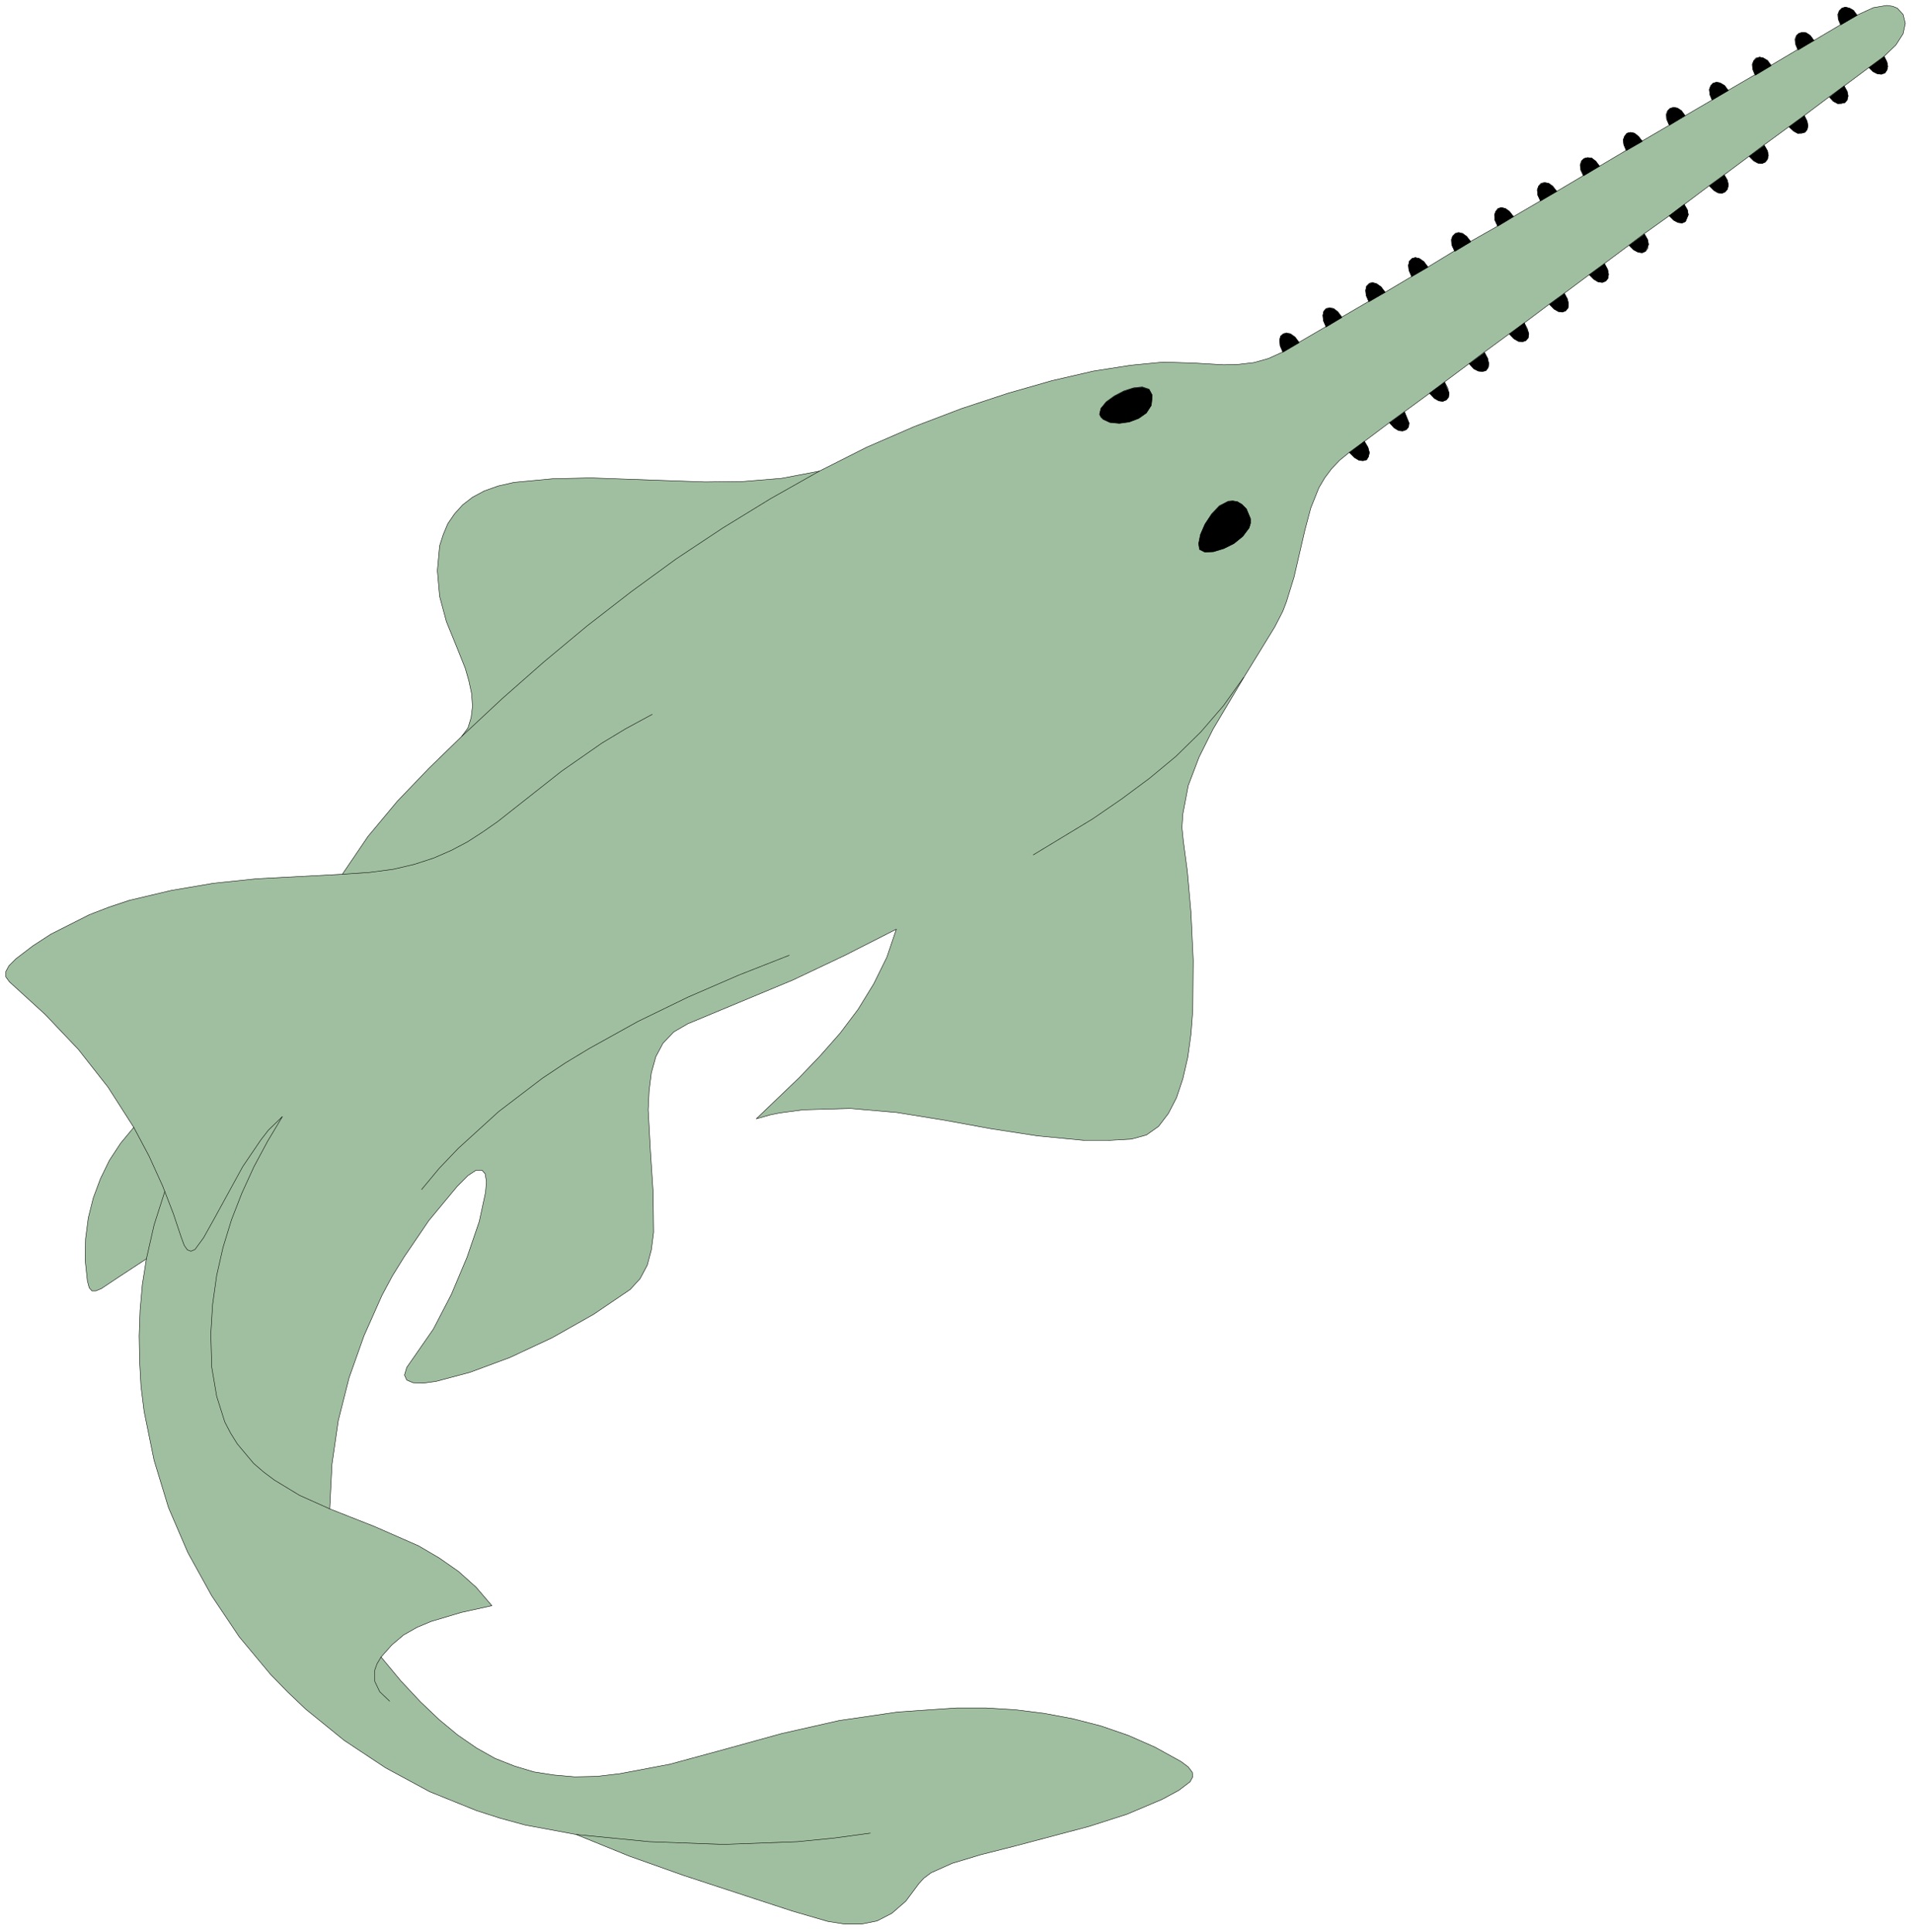 <?xml version="1.0" encoding="UTF-8" standalone="no"?>
<svg
   xmlns:dc="http://purl.org/dc/elements/1.1/"
   xmlns:cc="http://creativecommons.org/ns#"
   xmlns:rdf="http://www.w3.org/1999/02/22-rdf-syntax-ns#"
   xmlns:svg="http://www.w3.org/2000/svg"
   xmlns="http://www.w3.org/2000/svg"
   xmlns:sodipodi="http://sodipodi.sourceforge.net/DTD/sodipodi-0.dtd"
   xmlns:inkscape="http://www.inkscape.org/namespaces/inkscape"
   version="1.0"
   width="74.895mm"
   height="75.636mm"
   id="svg150"
   sodipodi:docname="CS000295.WMF">
  <sodipodi:namedview
     pagecolor="#ffffff"
     bordercolor="#666666"
     borderopacity="1"
     objecttolerance="10"
     gridtolerance="10"
     guidetolerance="10"
     inkscape:pageopacity="0"
     inkscape:pageshadow="2"
     inkscape:window-width="640"
     inkscape:window-height="480"
     id="namedview152" />
  <defs
     id="defs6">
    <clipPath
       clipPathUnits="userSpaceOnUse"
       id="clipWmfPath1">
      <path
         d="M 0,0 L 282.933,0 L 282.933,285.733 L 0,285.733 z"
         id="path2" />
    </clipPath>
    <pattern
       id="WMFhbasepattern"
       patternUnits="userSpaceOnUse"
       width="6"
       height="6"
       x="0"
       y="0" />
  </defs>
  <path
     style="fill:#a0bfa0;fill-rule:evenodd;fill-opacity:1;stroke:none;"
     clip-path="url(#clipWmfPath1)"
     d="  M 21.662,186.29   L 17.596,188.956   L 14.996,190.689   L 14.197,191.022   L 13.597,191.022   L 13.197,190.556   L 12.93,189.556   L 12.597,186.423   L 12.664,183.291   L 13.064,180.225   L 13.797,177.292   L 14.863,174.426   L 16.196,171.693   L 17.862,169.161   L 19.795,166.828   L 15.996,160.896   L 11.597,155.297   L 6.665,150.098   L 1.4,145.299   L 0.866,144.566   L 0.866,143.766   L 1.333,142.9   L 2.333,141.9   L 4.866,139.967   L 7.532,138.234   L 13.197,135.368   L 16.13,134.235   L 19.129,133.236   L 25.327,131.769   L 31.593,130.703   L 37.991,130.036   L 50.655,129.37   L 54.454,123.771   L 58.786,118.572   L 63.452,113.707   L 68.317,108.975   L 69.25,107.708   L 69.717,106.175   L 69.917,104.509   L 69.784,102.643   L 69.384,100.776   L 68.85,98.91   L 67.517,95.578   L 66.051,91.979   L 65.051,88.246   L 64.718,84.447   L 65.051,80.781   L 65.585,79.115   L 66.251,77.515   L 67.251,76.049   L 68.451,74.716   L 69.917,73.583   L 71.65,72.65   L 73.716,71.917   L 76.049,71.383   L 81.714,70.85   L 87.379,70.717   L 98.643,71.117   L 104.309,71.317   L 109.974,71.25   L 115.639,70.783   L 121.238,69.717   L 128.236,66.185   L 135.301,63.119   L 142.3,60.453   L 149.165,58.186   L 155.697,56.32   L 161.762,54.921   L 167.294,54.054   L 172.093,53.587   L 176.558,53.721   L 181.091,53.987   L 183.29,53.921   L 185.556,53.654   L 187.689,53.054   L 189.889,52.055   L 189.489,51.121   L 189.355,50.322   L 189.489,49.722   L 189.889,49.388   L 190.355,49.255   L 190.955,49.388   L 191.622,49.855   L 192.221,50.655   L 196.22,48.322   L 195.821,47.389   L 195.754,46.656   L 195.887,46.056   L 196.22,45.656   L 196.754,45.523   L 197.354,45.656   L 197.953,46.123   L 198.553,46.922   L 202.552,44.59   L 202.152,43.656   L 202.086,42.923   L 202.219,42.323   L 202.619,41.924   L 203.085,41.79   L 203.685,41.99   L 204.352,42.457   L 204.952,43.257   L 208.884,40.924   L 208.484,39.991   L 208.418,39.258   L 208.551,38.658   L 208.951,38.258   L 209.417,38.124   L 210.017,38.258   L 210.684,38.724   L 211.284,39.524   L 215.216,37.125   L 214.816,36.258   L 214.749,35.458   L 214.949,34.925   L 215.349,34.525   L 215.816,34.392   L 216.416,34.525   L 217.016,34.992   L 217.615,35.725   L 221.614,33.459   L 221.215,32.592   L 221.148,31.793   L 221.348,31.259   L 221.681,30.859   L 222.148,30.726   L 222.748,30.859   L 223.347,31.259   L 223.947,32.059   L 227.946,29.726   L 227.546,28.86   L 227.48,28.06   L 227.68,27.527   L 228.013,27.127   L 228.546,26.994   L 229.146,27.127   L 229.746,27.527   L 230.346,28.327   L 234.278,25.994   L 233.878,25.127   L 233.812,24.394   L 234.012,23.794   L 234.411,23.461   L 234.878,23.328   L 235.478,23.395   L 236.078,23.861   L 236.678,24.594   L 240.61,22.261   L 240.277,21.395   L 240.21,20.662   L 240.41,20.129   L 240.743,19.729   L 241.276,19.595   L 241.876,19.729   L 243.009,20.862   L 247.008,18.529   L 246.609,17.663   L 246.542,16.929   L 246.742,16.396   L 247.075,16.063   L 247.608,15.863   L 248.208,15.996   L 248.808,16.396   L 249.341,17.129   L 253.34,14.797   L 253.007,13.93   L 252.94,13.197   L 253.14,12.664   L 253.474,12.33   L 254.007,12.131   L 254.54,12.264   L 255.14,12.664   L 255.673,13.397   L 259.672,11.064   L 259.339,10.264   L 259.272,9.531   L 259.472,8.998   L 259.805,8.598   L 260.339,8.465   L 260.939,8.598   L 261.538,8.931   L 262.072,9.664   L 266.004,7.332   L 265.671,6.532   L 265.604,5.799   L 265.804,5.265   L 266.204,4.932   L 266.671,4.799   L 267.27,4.866   L 267.87,5.265   L 268.403,5.999   L 272.336,3.666   L 272.003,2.866   L 271.936,2.133   L 272.136,1.6   L 272.536,1.2   L 273.069,1.066   L 273.602,1.2   L 274.202,1.533   L 274.735,2.266   L 277.201,1.133   L 279.201,0.8   L 280.067,0.933   L 280.734,1.2   L 281.6,2.133   L 281.934,3.466   L 281.6,4.999   L 280.534,6.665   L 278.801,8.331   L 279.201,9.131   L 279.334,9.798   L 279.201,10.331   L 278.868,10.797   L 277.801,10.931   L 277.135,10.598   L 276.535,9.998   L 272.869,12.73   L 273.269,13.53   L 273.402,14.197   L 273.269,14.73   L 273.002,15.13   L 272.469,15.33   L 271.936,15.33   L 271.269,14.997   L 270.67,14.33   L 266.937,17.129   L 267.337,17.929   L 267.47,18.596   L 267.404,19.129   L 267.07,19.529   L 266.604,19.729   L 266.004,19.729   L 265.404,19.395   L 264.738,18.729   L 261.005,21.462   L 261.472,22.261   L 261.605,22.995   L 261.138,23.994   L 260.672,24.194   L 260.072,24.128   L 259.472,23.794   L 258.806,23.128   L 255.14,25.861   L 255.606,26.66   L 255.74,27.394   L 255.606,27.993   L 255.273,28.393   L 254.807,28.593   L 254.207,28.527   L 253.607,28.127   L 252.94,27.46   L 249.208,30.26   L 249.675,31.059   L 249.808,31.793   L 249.341,32.792   L 248.875,32.992   L 248.275,32.926   L 247.675,32.592   L 247.008,31.926   L 243.276,34.592   L 243.743,35.458   L 243.876,36.192   L 243.809,36.791   L 243.476,37.191   L 243.009,37.391   L 242.41,37.325   L 241.743,36.925   L 241.077,36.258   L 237.411,38.991   L 237.877,39.857   L 238.011,40.591   L 237.877,41.19   L 237.544,41.59   L 237.077,41.79   L 236.478,41.724   L 235.811,41.324   L 235.145,40.657   L 231.479,43.39   L 231.945,44.256   L 232.079,44.99   L 232.012,45.523   L 231.679,45.989   L 231.212,46.123   L 230.612,46.056   L 229.946,45.723   L 229.279,44.99   L 225.547,47.789   L 226.013,48.655   L 226.213,49.388   L 226.08,49.922   L 225.747,50.388   L 225.28,50.522   L 224.68,50.455   L 224.014,50.122   L 223.347,49.388   L 219.615,52.121   L 220.281,53.721   L 220.215,54.321   L 219.882,54.787   L 219.348,54.921   L 218.748,54.854   L 218.082,54.521   L 217.415,53.787   L 213.75,56.52   L 214.216,57.387   L 214.416,58.186   L 214.283,58.786   L 213.95,59.186   L 213.483,59.386   L 212.883,59.253   L 212.217,58.92   L 211.55,58.186   L 207.818,60.919   L 208.484,62.585   L 208.418,63.185   L 208.084,63.585   L 207.551,63.718   L 206.951,63.652   L 206.285,63.252   L 205.618,62.519   L 201.886,65.318   L 202.419,66.185   L 202.619,66.984   L 202.486,67.584   L 202.219,67.984   L 201.686,68.117   L 201.086,68.051   L 200.419,67.651   L 199.686,66.918   L 198.22,68.117   L 197.02,69.384   L 196.02,70.717   L 195.154,72.183   L 193.954,75.182   L 193.088,78.448   L 191.488,85.38   L 190.355,89.046   L 189.822,90.446   L 188.622,92.778   L 184.29,99.843   L 179.491,107.908   L 177.425,112.041   L 175.825,116.24   L 175.025,120.439   L 174.892,122.438   L 175.092,124.438   L 175.692,128.97   L 176.225,135.035   L 176.558,142.1   L 176.492,149.498   L 176.225,153.031   L 175.759,156.43   L 175.025,159.629   L 174.092,162.429   L 172.893,164.762   L 171.426,166.694   L 169.627,167.961   L 167.427,168.561   L 163.961,168.761   L 160.496,168.761   L 153.564,168.094   L 146.632,167.028   L 139.7,165.761   L 132.702,164.628   L 125.77,164.028   L 118.839,164.228   L 115.373,164.695   L 114.04,164.962   L 111.907,165.561   L 118.239,159.496   L 121.371,156.23   L 124.304,152.898   L 126.97,149.365   L 129.303,145.566   L 131.236,141.634   L 132.635,137.501   L 125.037,141.367   L 117.306,145.033   L 101.776,151.498   L 99.71,152.698   L 98.11,154.364   L 97.044,156.364   L 96.377,158.763   L 96.044,161.429   L 95.911,164.228   L 96.244,170.36   L 96.644,176.492   L 96.711,182.357   L 96.377,184.957   L 95.777,187.223   L 94.711,189.223   L 93.245,190.822   L 87.846,194.488   L 81.714,197.954   L 75.449,200.886   L 69.517,203.086   L 64.518,204.419   L 62.585,204.686   L 61.119,204.619   L 60.186,204.219   L 59.853,203.486   L 60.186,202.353   L 61.252,200.82   L 64.118,196.687   L 66.784,191.555   L 69.117,186.023   L 70.917,180.758   L 71.85,176.426   L 71.983,174.826   L 71.783,173.693   L 71.317,173.16   L 70.45,173.16   L 69.25,173.959   L 67.651,175.559   L 63.452,180.625   L 59.786,186.023   L 58.053,188.823   L 56.52,191.689   L 53.854,197.687   L 51.654,203.886   L 50.055,210.218   L 49.122,216.683   L 48.789,223.281   L 55.387,225.881   L 61.919,228.747   L 64.985,230.546   L 67.851,232.546   L 70.45,234.879   L 72.783,237.611   L 68.251,238.611   L 63.785,239.944   L 61.719,240.81   L 59.719,241.944   L 57.986,243.41   L 56.387,245.209   L 59.319,248.742   L 62.185,251.808   L 64.985,254.474   L 67.717,256.74   L 70.517,258.673   L 73.249,260.206   L 76.115,261.339   L 78.981,262.205   L 81.981,262.672   L 85.047,262.939   L 88.313,262.872   L 91.712,262.472   L 99.11,261.072   L 107.441,258.806   L 115.639,256.54   L 124.171,254.607   L 132.835,253.341   L 141.567,252.741   L 145.899,252.741   L 150.231,253.008   L 154.497,253.541   L 158.763,254.341   L 162.895,255.407   L 166.961,256.807   L 170.893,258.54   L 174.759,260.673   L 175.825,261.472   L 176.425,262.272   L 176.492,262.939   L 176.092,263.672   L 174.426,264.938   L 171.959,266.271   L 166.761,268.471   L 161.162,270.27   L 150.098,273.203   L 145.099,274.469   L 140.9,275.736   L 137.768,277.135   L 136.701,277.935   L 135.968,278.735   L 134.035,281.334   L 131.969,283.134   L 129.769,284.267   L 127.437,284.734   L 125.037,284.734   L 122.504,284.334   L 117.239,282.801   L 101.176,277.535   L 93.111,274.669   L 85.247,271.47   L 77.715,270.07   L 74.049,269.071   L 70.517,267.938   L 63.585,265.138   L 57.053,261.606   L 50.921,257.54   L 45.256,252.941   L 42.59,250.408   L 40.057,247.809   L 35.392,242.21   L 31.326,236.145   L 27.793,229.746   L 24.927,223.081   L 22.795,216.083   L 21.328,208.885   L 20.862,205.152   L 20.662,201.486   L 20.595,197.687   L 20.728,193.888   L 21.062,190.089   L 21.662,186.29  z "
     id="path8" />
  <path
     style="fill:none;stroke:#000000;stroke-width:0.067px;stroke-linecap:round;stroke-linejoin:round;stroke-miterlimit:4;stroke-dasharray:none;stroke-opacity:1;"
     clip-path="url(#clipWmfPath1)"
     d="  M 21.662,186.29   L 17.596,188.956   L 14.996,190.689   L 14.197,191.022   L 13.597,191.022   L 13.197,190.556   L 12.93,189.556   L 12.597,186.423   L 12.664,183.291   L 13.064,180.225   L 13.797,177.292   L 14.863,174.426   L 16.196,171.693   L 17.862,169.161   L 19.795,166.828   L 15.996,160.896   L 11.597,155.297   L 6.665,150.098   L 1.4,145.299   L 0.866,144.566   L 0.866,143.766   L 1.333,142.9   L 2.333,141.9   L 4.866,139.967   L 7.532,138.234   L 13.197,135.368   L 16.13,134.235   L 19.129,133.236   L 25.327,131.769   L 31.593,130.703   L 37.991,130.036   L 50.655,129.37   L 54.454,123.771   L 58.786,118.572   L 63.452,113.707   L 68.317,108.975   L 69.25,107.708   L 69.717,106.175   L 69.917,104.509   L 69.784,102.643   L 69.384,100.776   L 68.85,98.91   L 67.517,95.578   L 66.051,91.979   L 65.051,88.246   L 64.718,84.447   L 65.051,80.781   L 65.585,79.115   L 66.251,77.515   L 67.251,76.049   L 68.451,74.716   L 69.917,73.583   L 71.65,72.65   L 73.716,71.917   L 76.049,71.383   L 81.714,70.85   L 87.379,70.717   L 98.643,71.117   L 104.309,71.317   L 109.974,71.25   L 115.639,70.783   L 121.238,69.717   L 128.236,66.185   L 135.301,63.119   L 142.3,60.453   L 149.165,58.186   L 155.697,56.32   L 161.762,54.921   L 167.294,54.054   L 172.093,53.587   L 176.558,53.721   L 181.091,53.987   L 183.29,53.921   L 185.556,53.654   L 187.689,53.054   L 189.889,52.055   L 189.489,51.121   L 189.355,50.322   L 189.489,49.722   L 189.889,49.388   L 190.355,49.255   L 190.955,49.388   L 191.622,49.855   L 192.221,50.655   L 196.22,48.322   L 195.821,47.389   L 195.754,46.656   L 195.887,46.056   L 196.22,45.656   L 196.754,45.523   L 197.354,45.656   L 197.953,46.123   L 198.553,46.922   L 202.552,44.59   L 202.152,43.656   L 202.086,42.923   L 202.219,42.323   L 202.619,41.924   L 203.085,41.79   L 203.685,41.99   L 204.352,42.457   L 204.952,43.257   L 208.884,40.924   L 208.484,39.991   L 208.418,39.258   L 208.551,38.658   L 208.951,38.258   L 209.417,38.124   L 210.017,38.258   L 210.684,38.724   L 211.284,39.524   L 215.216,37.125   L 214.816,36.258   L 214.749,35.458   L 214.949,34.925   L 215.349,34.525   L 215.816,34.392   L 216.416,34.525   L 217.016,34.992   L 217.615,35.725   L 221.614,33.459   L 221.215,32.592   L 221.148,31.793   L 221.348,31.259   L 221.681,30.859   L 222.148,30.726   L 222.748,30.859   L 223.347,31.259   L 223.947,32.059   L 227.946,29.726   L 227.546,28.86   L 227.48,28.06   L 227.68,27.527   L 228.013,27.127   L 228.546,26.994   L 229.146,27.127   L 229.746,27.527   L 230.346,28.327   L 234.278,25.994   L 233.878,25.127   L 233.812,24.394   L 234.012,23.794   L 234.411,23.461   L 234.878,23.328   L 235.478,23.395   L 236.078,23.861   L 236.678,24.594   L 240.61,22.261   L 240.277,21.395   L 240.21,20.662   L 240.41,20.129   L 240.743,19.729   L 241.276,19.595   L 241.876,19.729   L 243.009,20.862   L 247.008,18.529   L 246.609,17.663   L 246.542,16.929   L 246.742,16.396   L 247.075,16.063   L 247.608,15.863   L 248.208,15.996   L 248.808,16.396   L 249.341,17.129   L 253.34,14.797   L 253.007,13.93   L 252.94,13.197   L 253.14,12.664   L 253.474,12.33   L 254.007,12.131   L 254.54,12.264   L 255.14,12.664   L 255.673,13.397   L 259.672,11.064   L 259.339,10.264   L 259.272,9.531   L 259.472,8.998   L 259.805,8.598   L 260.339,8.465   L 260.939,8.598   L 261.538,8.931   L 262.072,9.664   L 266.004,7.332   L 265.671,6.532   L 265.604,5.799   L 265.804,5.265   L 266.204,4.932   L 266.671,4.799   L 267.27,4.866   L 267.87,5.265   L 268.403,5.999   L 272.336,3.666   L 272.003,2.866   L 271.936,2.133   L 272.136,1.6   L 272.536,1.2   L 273.069,1.066   L 273.602,1.2   L 274.202,1.533   L 274.735,2.266   L 277.201,1.133   L 279.201,0.8   L 280.067,0.933   L 280.734,1.2   L 281.6,2.133   L 281.934,3.466   L 281.6,4.999   L 280.534,6.665   L 278.801,8.331   L 279.201,9.131   L 279.334,9.798   L 279.201,10.331   L 278.868,10.797   L 277.801,10.931   L 277.135,10.598   L 276.535,9.998   L 272.869,12.73   L 273.269,13.53   L 273.402,14.197   L 273.269,14.73   L 273.002,15.13   L 272.469,15.33   L 271.936,15.33   L 271.269,14.997   L 270.67,14.33   L 266.937,17.129   L 267.337,17.929   L 267.47,18.596   L 267.404,19.129   L 267.07,19.529   L 266.604,19.729   L 266.004,19.729   L 265.404,19.395   L 264.738,18.729   L 261.005,21.462   L 261.472,22.261   L 261.605,22.995   L 261.138,23.994   L 260.672,24.194   L 260.072,24.128   L 259.472,23.794   L 258.806,23.128   L 255.14,25.861   L 255.606,26.66   L 255.74,27.394   L 255.606,27.993   L 255.273,28.393   L 254.807,28.593   L 254.207,28.527   L 253.607,28.127   L 252.94,27.46   L 249.208,30.26   L 249.675,31.059   L 249.808,31.793   L 249.341,32.792   L 248.875,32.992   L 248.275,32.926   L 247.675,32.592   L 247.008,31.926   L 243.276,34.592   L 243.743,35.458   L 243.876,36.192   L 243.809,36.791   L 243.476,37.191   L 243.009,37.391   L 242.41,37.325   L 241.743,36.925   L 241.077,36.258   L 237.411,38.991   L 237.877,39.857   L 238.011,40.591   L 237.877,41.19   L 237.544,41.59   L 237.077,41.79   L 236.478,41.724   L 235.811,41.324   L 235.145,40.657   L 231.479,43.39   L 231.945,44.256   L 232.079,44.99   L 232.012,45.523   L 231.679,45.989   L 231.212,46.123   L 230.612,46.056   L 229.946,45.723   L 229.279,44.99   L 225.547,47.789   L 226.013,48.655   L 226.213,49.388   L 226.08,49.922   L 225.747,50.388   L 225.28,50.522   L 224.68,50.455   L 224.014,50.122   L 223.347,49.388   L 219.615,52.121   L 220.281,53.721   L 220.215,54.321   L 219.882,54.787   L 219.348,54.921   L 218.748,54.854   L 218.082,54.521   L 217.415,53.787   L 213.75,56.52   L 214.216,57.387   L 214.416,58.186   L 214.283,58.786   L 213.95,59.186   L 213.483,59.386   L 212.883,59.253   L 212.217,58.92   L 211.55,58.186   L 207.818,60.919   L 208.484,62.585   L 208.418,63.185   L 208.084,63.585   L 207.551,63.718   L 206.951,63.652   L 206.285,63.252   L 205.618,62.519   L 201.886,65.318   L 202.419,66.185   L 202.619,66.984   L 202.486,67.584   L 202.219,67.984   L 201.686,68.117   L 201.086,68.051   L 200.419,67.651   L 199.686,66.918   L 198.22,68.117   L 197.02,69.384   L 196.02,70.717   L 195.154,72.183   L 193.954,75.182   L 193.088,78.448   L 191.488,85.38   L 190.355,89.046   L 189.822,90.446   L 188.622,92.778   L 184.29,99.843   L 179.491,107.908   L 177.425,112.041   L 175.825,116.24   L 175.025,120.439   L 174.892,122.438   L 175.092,124.438   L 175.692,128.97   L 176.225,135.035   L 176.558,142.1   L 176.492,149.498   L 176.225,153.031   L 175.759,156.43   L 175.025,159.629   L 174.092,162.429   L 172.893,164.762   L 171.426,166.694   L 169.627,167.961   L 167.427,168.561   L 163.961,168.761   L 160.496,168.761   L 153.564,168.094   L 146.632,167.028   L 139.7,165.761   L 132.702,164.628   L 125.77,164.028   L 118.839,164.228   L 115.373,164.695   L 114.04,164.962   L 111.907,165.561   L 118.239,159.496   L 121.371,156.23   L 124.304,152.898   L 126.97,149.365   L 129.303,145.566   L 131.236,141.634   L 132.635,137.501   L 125.037,141.367   L 117.306,145.033   L 101.776,151.498   L 99.71,152.698   L 98.11,154.364   L 97.044,156.364   L 96.377,158.763   L 96.044,161.429   L 95.911,164.228   L 96.244,170.36   L 96.644,176.492   L 96.711,182.357   L 96.377,184.957   L 95.777,187.223   L 94.711,189.223   L 93.245,190.822   L 87.846,194.488   L 81.714,197.954   L 75.449,200.886   L 69.517,203.086   L 64.518,204.419   L 62.585,204.686   L 61.119,204.619   L 60.186,204.219   L 59.853,203.486   L 60.186,202.353   L 61.252,200.82   L 64.118,196.687   L 66.784,191.555   L 69.117,186.023   L 70.917,180.758   L 71.85,176.426   L 71.983,174.826   L 71.783,173.693   L 71.317,173.16   L 70.45,173.16   L 69.25,173.959   L 67.651,175.559   L 63.452,180.625   L 59.786,186.023   L 58.053,188.823   L 56.52,191.689   L 53.854,197.687   L 51.654,203.886   L 50.055,210.218   L 49.122,216.683   L 48.789,223.281   L 55.387,225.881   L 61.919,228.747   L 64.985,230.546   L 67.851,232.546   L 70.45,234.879   L 72.783,237.611   L 68.251,238.611   L 63.785,239.944   L 61.719,240.81   L 59.719,241.944   L 57.986,243.41   L 56.387,245.209   L 59.319,248.742   L 62.185,251.808   L 64.985,254.474   L 67.717,256.74   L 70.517,258.673   L 73.249,260.206   L 76.115,261.339   L 78.981,262.205   L 81.981,262.672   L 85.047,262.939   L 88.313,262.872   L 91.712,262.472   L 99.11,261.072   L 107.441,258.806   L 115.639,256.54   L 124.171,254.607   L 132.835,253.341   L 141.567,252.741   L 145.899,252.741   L 150.231,253.008   L 154.497,253.541   L 158.763,254.341   L 162.895,255.407   L 166.961,256.807   L 170.893,258.54   L 174.759,260.673   L 175.825,261.472   L 176.425,262.272   L 176.492,262.939   L 176.092,263.672   L 174.426,264.938   L 171.959,266.271   L 166.761,268.471   L 161.162,270.27   L 150.098,273.203   L 145.099,274.469   L 140.9,275.736   L 137.768,277.135   L 136.701,277.935   L 135.968,278.735   L 134.035,281.334   L 131.969,283.134   L 129.769,284.267   L 127.437,284.734   L 125.037,284.734   L 122.504,284.334   L 117.239,282.801   L 101.176,277.535   L 93.111,274.669   L 85.247,271.47   L 77.715,270.07   L 74.049,269.071   L 70.517,267.938   L 63.585,265.138   L 57.053,261.606   L 50.921,257.54   L 45.256,252.941   L 42.59,250.408   L 40.057,247.809   L 35.392,242.21   L 31.326,236.145   L 27.793,229.746   L 24.927,223.081   L 22.795,216.083   L 21.328,208.885   L 20.862,205.152   L 20.662,201.486   L 20.595,197.687   L 20.728,193.888   L 21.062,190.089   L 21.662,186.29  z "
     id="path10" />
  <path
     style="fill:none;stroke:#000000;stroke-width:0.067px;stroke-linecap:round;stroke-linejoin:round;stroke-miterlimit:4;stroke-dasharray:none;stroke-opacity:1;"
     clip-path="url(#clipWmfPath1)"
     d="  M 21.662,186.29   L 22.795,181.291   L 24.394,176.292  "
     id="path12" />
  <path
     style="fill:none;stroke:#000000;stroke-width:0.067px;stroke-linecap:round;stroke-linejoin:round;stroke-miterlimit:4;stroke-dasharray:none;stroke-opacity:1;"
     clip-path="url(#clipWmfPath1)"
     d="  M 19.795,166.828   L 22.061,171.093   L 24.061,175.492   L 25.661,179.625   L 26.794,183.024   L 27.26,184.29   L 27.727,184.957   L 28.26,185.157   L 28.86,184.89   L 30.126,183.157   L 31.726,180.291   L 35.925,172.626   L 38.591,168.694   L 39.724,167.228   L 41.79,165.228   L 39.591,168.894   L 37.591,172.626   L 35.792,176.559   L 34.259,180.491   L 32.992,184.624   L 32.059,188.756   L 31.459,193.022   L 31.193,197.354   L 31.326,202.286   L 32.059,206.618   L 33.259,210.418   L 34.125,212.084   L 35.125,213.683   L 37.524,216.549   L 38.991,217.816   L 40.59,219.016   L 44.323,221.282   L 48.789,223.281  "
     id="path14" />
  <path
     style="fill:none;stroke:#000000;stroke-width:0.067px;stroke-linecap:round;stroke-linejoin:round;stroke-miterlimit:4;stroke-dasharray:none;stroke-opacity:1;"
     clip-path="url(#clipWmfPath1)"
     d="  M 56.387,245.209   L 55.787,246.209   L 55.454,247.142   L 55.454,248.809   L 56.187,250.342   L 57.653,251.741  "
     id="path16" />
  <path
     style="fill:none;stroke:#000000;stroke-width:0.067px;stroke-linecap:round;stroke-linejoin:round;stroke-miterlimit:4;stroke-dasharray:none;stroke-opacity:1;"
     clip-path="url(#clipWmfPath1)"
     d="  M 85.247,271.47   L 96.111,272.536   L 107.041,272.936   L 117.972,272.536   L 123.371,272.003   L 128.77,271.27  "
     id="path18" />
  <path
     style="fill:none;stroke:#000000;stroke-width:0.067px;stroke-linecap:round;stroke-linejoin:round;stroke-miterlimit:4;stroke-dasharray:none;stroke-opacity:1;"
     clip-path="url(#clipWmfPath1)"
     d="  M 62.385,176.026   L 64.985,172.893   L 67.784,169.96   L 73.783,164.495   L 80.248,159.563   L 83.647,157.297   L 87.179,155.164   L 94.378,151.165   L 101.776,147.566   L 109.308,144.3   L 116.772,141.367  "
     id="path20" />
  <path
     style="fill:none;stroke:#000000;stroke-width:0.067px;stroke-linecap:round;stroke-linejoin:round;stroke-miterlimit:4;stroke-dasharray:none;stroke-opacity:1;"
     clip-path="url(#clipWmfPath1)"
     d="  M 152.897,126.504   L 161.695,121.172   L 165.961,118.239   L 170.093,115.173   L 174.026,111.907   L 177.691,108.308   L 181.024,104.442   L 184.023,100.243  "
     id="path22" />
  <path
     style="fill:none;stroke:#000000;stroke-width:0.067px;stroke-linecap:round;stroke-linejoin:round;stroke-miterlimit:4;stroke-dasharray:none;stroke-opacity:1;"
     clip-path="url(#clipWmfPath1)"
     d="  M 177.558,81.248   L 177.425,80.381   L 177.691,79.048   L 178.358,77.515   L 179.291,76.049   L 180.424,74.849   L 181.757,74.183   L 183.09,74.249   L 183.757,74.649   L 184.423,75.316   L 185.023,76.715   L 185.023,77.449   L 184.823,78.115   L 183.89,79.315   L 182.624,80.381   L 181.091,81.114   L 179.558,81.581   L 178.358,81.648   L 177.558,81.248  z "
     id="path24" />
  <path
     style="fill:none;stroke:#000000;stroke-width:0.067px;stroke-linecap:round;stroke-linejoin:round;stroke-miterlimit:4;stroke-dasharray:none;stroke-opacity:1;"
     clip-path="url(#clipWmfPath1)"
     d="  M 162.762,61.252   L 162.962,60.386   L 163.695,59.453   L 164.894,58.586   L 166.294,57.853   L 167.76,57.387   L 169.027,57.253   L 170.027,57.587   L 170.493,58.453   L 170.36,59.919   L 169.627,61.052   L 168.494,61.852   L 167.094,62.385   L 165.628,62.585   L 164.295,62.452   L 163.295,61.986   L 162.762,61.252  z "
     id="path26" />
  <path
     style="fill:none;stroke:#000000;stroke-width:0.067px;stroke-linecap:round;stroke-linejoin:round;stroke-miterlimit:4;stroke-dasharray:none;stroke-opacity:1;"
     clip-path="url(#clipWmfPath1)"
     d="  M 121.238,69.717   L 114.04,73.783   L 106.975,78.115   L 100.043,82.714   L 93.378,87.58   L 86.846,92.645   L 80.448,97.977   L 74.316,103.376   L 68.317,108.975  "
     id="path28" />
  <path
     style="fill:none;stroke:#000000;stroke-width:0.067px;stroke-linecap:round;stroke-linejoin:round;stroke-miterlimit:4;stroke-dasharray:none;stroke-opacity:1;"
     clip-path="url(#clipWmfPath1)"
     d="  M 96.511,105.709   L 92.578,107.842   L 89.046,109.974   L 83.114,114.107   L 73.649,121.572   L 71.45,123.105   L 69.184,124.571   L 66.784,125.837   L 64.185,126.97   L 61.319,127.903   L 58.186,128.637   L 54.654,129.103   L 50.655,129.37  "
     id="path30" />
  <path
     style="fill:none;stroke:#000000;stroke-width:0.067px;stroke-linecap:round;stroke-linejoin:round;stroke-miterlimit:4;stroke-dasharray:none;stroke-opacity:1;"
     clip-path="url(#clipWmfPath1)"
     d="  M 199.686,66.918   L 201.886,65.318  "
     id="path32" />
  <path
     style="fill:none;stroke:#000000;stroke-width:0.067px;stroke-linecap:round;stroke-linejoin:round;stroke-miterlimit:4;stroke-dasharray:none;stroke-opacity:1;"
     clip-path="url(#clipWmfPath1)"
     d="  M 205.618,62.519   L 207.818,60.919  "
     id="path34" />
  <path
     style="fill:none;stroke:#000000;stroke-width:0.067px;stroke-linecap:round;stroke-linejoin:round;stroke-miterlimit:4;stroke-dasharray:none;stroke-opacity:1;"
     clip-path="url(#clipWmfPath1)"
     d="  M 211.55,58.186   L 213.75,56.52  "
     id="path36" />
  <path
     style="fill:none;stroke:#000000;stroke-width:0.067px;stroke-linecap:round;stroke-linejoin:round;stroke-miterlimit:4;stroke-dasharray:none;stroke-opacity:1;"
     clip-path="url(#clipWmfPath1)"
     d="  M 217.415,53.787   L 219.615,52.121  "
     id="path38" />
  <path
     style="fill:none;stroke:#000000;stroke-width:0.067px;stroke-linecap:round;stroke-linejoin:round;stroke-miterlimit:4;stroke-dasharray:none;stroke-opacity:1;"
     clip-path="url(#clipWmfPath1)"
     d="  M 223.347,49.388   L 225.547,47.789  "
     id="path40" />
  <path
     style="fill:none;stroke:#000000;stroke-width:0.067px;stroke-linecap:round;stroke-linejoin:round;stroke-miterlimit:4;stroke-dasharray:none;stroke-opacity:1;"
     clip-path="url(#clipWmfPath1)"
     d="  M 229.279,44.99   L 231.479,43.39  "
     id="path42" />
  <path
     style="fill:none;stroke:#000000;stroke-width:0.067px;stroke-linecap:round;stroke-linejoin:round;stroke-miterlimit:4;stroke-dasharray:none;stroke-opacity:1;"
     clip-path="url(#clipWmfPath1)"
     d="  M 235.145,40.657   L 237.411,38.991  "
     id="path44" />
  <path
     style="fill:none;stroke:#000000;stroke-width:0.067px;stroke-linecap:round;stroke-linejoin:round;stroke-miterlimit:4;stroke-dasharray:none;stroke-opacity:1;"
     clip-path="url(#clipWmfPath1)"
     d="  M 241.077,36.258   L 243.276,34.592  "
     id="path46" />
  <path
     style="fill:none;stroke:#000000;stroke-width:0.067px;stroke-linecap:round;stroke-linejoin:round;stroke-miterlimit:4;stroke-dasharray:none;stroke-opacity:1;"
     clip-path="url(#clipWmfPath1)"
     d="  M 247.008,31.926   L 249.208,30.26  "
     id="path48" />
  <path
     style="fill:none;stroke:#000000;stroke-width:0.067px;stroke-linecap:round;stroke-linejoin:round;stroke-miterlimit:4;stroke-dasharray:none;stroke-opacity:1;"
     clip-path="url(#clipWmfPath1)"
     d="  M 252.94,27.46   L 255.14,25.861  "
     id="path50" />
  <path
     style="fill:none;stroke:#000000;stroke-width:0.067px;stroke-linecap:round;stroke-linejoin:round;stroke-miterlimit:4;stroke-dasharray:none;stroke-opacity:1;"
     clip-path="url(#clipWmfPath1)"
     d="  M 258.806,23.128   L 261.005,21.462  "
     id="path52" />
  <path
     style="fill:none;stroke:#000000;stroke-width:0.067px;stroke-linecap:round;stroke-linejoin:round;stroke-miterlimit:4;stroke-dasharray:none;stroke-opacity:1;"
     clip-path="url(#clipWmfPath1)"
     d="  M 264.738,18.729   L 266.937,17.129  "
     id="path54" />
  <path
     style="fill:none;stroke:#000000;stroke-width:0.067px;stroke-linecap:round;stroke-linejoin:round;stroke-miterlimit:4;stroke-dasharray:none;stroke-opacity:1;"
     clip-path="url(#clipWmfPath1)"
     d="  M 270.67,14.33   L 272.869,12.73  "
     id="path56" />
  <path
     style="fill:none;stroke:#000000;stroke-width:0.067px;stroke-linecap:round;stroke-linejoin:round;stroke-miterlimit:4;stroke-dasharray:none;stroke-opacity:1;"
     clip-path="url(#clipWmfPath1)"
     d="  M 276.535,9.998   L 278.801,8.331  "
     id="path58" />
  <path
     style="fill:none;stroke:#000000;stroke-width:0.067px;stroke-linecap:round;stroke-linejoin:round;stroke-miterlimit:4;stroke-dasharray:none;stroke-opacity:1;"
     clip-path="url(#clipWmfPath1)"
     d="  M 274.735,2.266   L 272.336,3.666  "
     id="path60" />
  <path
     style="fill:none;stroke:#000000;stroke-width:0.067px;stroke-linecap:round;stroke-linejoin:round;stroke-miterlimit:4;stroke-dasharray:none;stroke-opacity:1;"
     clip-path="url(#clipWmfPath1)"
     d="  M 268.403,5.999   L 266.004,7.332  "
     id="path62" />
  <path
     style="fill:none;stroke:#000000;stroke-width:0.067px;stroke-linecap:round;stroke-linejoin:round;stroke-miterlimit:4;stroke-dasharray:none;stroke-opacity:1;"
     clip-path="url(#clipWmfPath1)"
     d="  M 262.072,9.664   L 259.672,11.064  "
     id="path64" />
  <path
     style="fill:none;stroke:#000000;stroke-width:0.067px;stroke-linecap:round;stroke-linejoin:round;stroke-miterlimit:4;stroke-dasharray:none;stroke-opacity:1;"
     clip-path="url(#clipWmfPath1)"
     d="  M 255.673,13.397   L 253.34,14.797  "
     id="path66" />
  <path
     style="fill:none;stroke:#000000;stroke-width:0.067px;stroke-linecap:round;stroke-linejoin:round;stroke-miterlimit:4;stroke-dasharray:none;stroke-opacity:1;"
     clip-path="url(#clipWmfPath1)"
     d="  M 249.341,17.129   L 247.008,18.529  "
     id="path68" />
  <path
     style="fill:none;stroke:#000000;stroke-width:0.067px;stroke-linecap:round;stroke-linejoin:round;stroke-miterlimit:4;stroke-dasharray:none;stroke-opacity:1;"
     clip-path="url(#clipWmfPath1)"
     d="  M 243.009,20.862   L 240.61,22.261  "
     id="path70" />
  <path
     style="fill:none;stroke:#000000;stroke-width:0.067px;stroke-linecap:round;stroke-linejoin:round;stroke-miterlimit:4;stroke-dasharray:none;stroke-opacity:1;"
     clip-path="url(#clipWmfPath1)"
     d="  M 236.678,24.594   L 234.278,25.994  "
     id="path72" />
  <path
     style="fill:none;stroke:#000000;stroke-width:0.067px;stroke-linecap:round;stroke-linejoin:round;stroke-miterlimit:4;stroke-dasharray:none;stroke-opacity:1;"
     clip-path="url(#clipWmfPath1)"
     d="  M 230.346,28.327   L 227.946,29.726  "
     id="path74" />
  <path
     style="fill:none;stroke:#000000;stroke-width:0.067px;stroke-linecap:round;stroke-linejoin:round;stroke-miterlimit:4;stroke-dasharray:none;stroke-opacity:1;"
     clip-path="url(#clipWmfPath1)"
     d="  M 223.947,32.059   L 221.614,33.459  "
     id="path76" />
  <path
     style="fill:none;stroke:#000000;stroke-width:0.067px;stroke-linecap:round;stroke-linejoin:round;stroke-miterlimit:4;stroke-dasharray:none;stroke-opacity:1;"
     clip-path="url(#clipWmfPath1)"
     d="  M 217.615,35.725   L 215.216,37.125  "
     id="path78" />
  <path
     style="fill:none;stroke:#000000;stroke-width:0.067px;stroke-linecap:round;stroke-linejoin:round;stroke-miterlimit:4;stroke-dasharray:none;stroke-opacity:1;"
     clip-path="url(#clipWmfPath1)"
     d="  M 211.284,39.524   L 208.884,40.924  "
     id="path80" />
  <path
     style="fill:none;stroke:#000000;stroke-width:0.067px;stroke-linecap:round;stroke-linejoin:round;stroke-miterlimit:4;stroke-dasharray:none;stroke-opacity:1;"
     clip-path="url(#clipWmfPath1)"
     d="  M 204.952,43.257   L 202.552,44.59  "
     id="path82" />
  <path
     style="fill:none;stroke:#000000;stroke-width:0.067px;stroke-linecap:round;stroke-linejoin:round;stroke-miterlimit:4;stroke-dasharray:none;stroke-opacity:1;"
     clip-path="url(#clipWmfPath1)"
     d="  M 198.553,46.922   L 196.22,48.322  "
     id="path84" />
  <path
     style="fill:none;stroke:#000000;stroke-width:0.067px;stroke-linecap:round;stroke-linejoin:round;stroke-miterlimit:4;stroke-dasharray:none;stroke-opacity:1;"
     clip-path="url(#clipWmfPath1)"
     d="  M 192.221,50.655   L 189.889,52.055  "
     id="path86" />
  <path
     style="fill:#000000;fill-rule:evenodd;fill-opacity:1;stroke:none;"
     clip-path="url(#clipWmfPath1)"
     d="  M 162.695,61.319   L 162.895,60.453   L 163.695,59.519   L 164.894,58.653   L 166.294,57.92   L 167.694,57.453   L 169.027,57.32   L 170.027,57.653   L 170.493,58.52   L 170.36,59.986   L 169.627,61.119   L 168.494,61.919   L 167.094,62.452   L 165.628,62.652   L 164.228,62.519   L 163.228,62.052   L 162.895,61.719   L 162.695,61.319  z    M 189.822,52.121   L 189.422,51.188   L 189.355,50.388   L 189.489,49.788   L 189.889,49.455   L 190.355,49.322   L 190.955,49.455   L 191.622,49.922   L 192.221,50.722   L 189.822,52.121  z    M 196.22,48.389   L 195.821,47.456   L 195.754,46.656   L 195.887,46.056   L 196.22,45.723   L 196.754,45.589   L 197.354,45.723   L 197.953,46.189   L 198.553,46.989   L 196.22,48.389  z    M 202.552,44.656   L 202.152,43.723   L 202.086,42.99   L 202.219,42.39   L 202.619,41.99   L 203.085,41.857   L 203.685,41.99   L 204.352,42.457   L 204.952,43.257   L 202.552,44.656  z    M 208.884,40.924   L 208.484,39.991   L 208.418,39.258   L 208.551,38.658   L 208.951,38.258   L 209.417,38.124   L 210.017,38.258   L 210.684,38.724   L 211.284,39.524   L 208.884,40.924  z    M 215.283,37.191   L 214.883,36.325   L 214.816,35.525   L 214.949,34.992   L 215.349,34.592   L 215.816,34.459   L 216.416,34.592   L 217.016,34.992   L 217.615,35.792   L 215.283,37.191  z    M 221.614,33.459   L 221.215,32.592   L 221.148,31.793   L 221.348,31.259   L 221.681,30.859   L 222.148,30.726   L 222.748,30.859   L 223.347,31.326   L 223.947,32.059   L 221.614,33.459  z    M 227.946,29.726   L 227.546,28.86   L 227.48,28.127   L 227.68,27.527   L 228.08,27.194   L 228.546,27.06   L 229.146,27.127   L 229.746,27.594   L 230.346,28.327   L 227.946,29.726  z    M 234.345,25.994   L 233.945,25.127   L 233.878,24.394   L 234.078,23.794   L 234.411,23.461   L 234.945,23.328   L 235.545,23.395   L 236.144,23.861   L 236.678,24.594   L 234.345,25.994  z    M 240.677,22.261   L 240.277,21.395   L 240.21,20.662   L 240.41,20.129   L 240.743,19.729   L 241.276,19.595   L 241.876,19.729   L 242.476,20.195   L 243.009,20.928   L 240.677,22.261  z    M 247.008,18.529   L 246.675,17.663   L 246.609,16.996   L 246.809,16.396   L 247.142,16.063   L 247.675,15.93   L 248.208,15.996   L 248.808,16.396   L 249.341,17.129   L 247.008,18.529  z    M 253.34,14.797   L 253.007,13.997   L 252.94,13.264   L 253.14,12.73   L 253.474,12.33   L 254.007,12.197   L 254.607,12.33   L 255.207,12.664   L 255.74,13.397   L 253.34,14.797  z    M 259.739,11.131   L 259.406,10.264   L 259.339,9.531   L 259.539,8.998   L 259.872,8.665   L 260.405,8.465   L 260.939,8.598   L 261.538,8.998   L 262.072,9.731   L 259.739,11.131  z    M 266.071,7.398   L 265.737,6.532   L 265.671,5.865   L 265.871,5.265   L 266.204,4.932   L 266.737,4.799   L 267.27,4.866   L 267.87,5.265   L 268.403,5.999   L 266.071,7.398  z    M 272.402,3.666   L 272.069,2.866   L 272.003,2.133   L 272.203,1.6   L 272.602,1.2   L 273.069,1.066   L 273.669,1.2   L 274.269,1.533   L 274.802,2.266   L 272.402,3.666  z    M 278.801,8.398   L 279.201,9.198   L 279.334,9.864   L 279.201,10.398   L 278.934,10.797   L 278.401,10.997   L 277.868,10.931   L 277.201,10.598   L 276.602,9.998   L 278.801,8.398  z    M 272.869,12.73   L 273.336,13.53   L 273.469,14.197   L 273.336,14.797   L 273.002,15.196   L 271.936,15.33   L 271.336,14.997   L 270.736,14.397   L 272.869,12.73  z    M 267.004,17.129   L 267.404,17.929   L 267.537,18.596   L 267.404,19.196   L 267.07,19.595   L 266.004,19.729   L 265.404,19.395   L 264.738,18.796   L 267.004,17.129  z    M 261.072,21.528   L 261.538,22.328   L 261.672,22.995   L 261.538,23.594   L 261.205,23.994   L 260.739,24.194   L 260.139,24.128   L 259.539,23.794   L 258.872,23.128   L 261.072,21.528  z    M 255.14,25.927   L 255.606,26.727   L 255.74,27.394   L 255.606,27.993   L 255.273,28.393   L 254.807,28.593   L 254.207,28.527   L 253.607,28.193   L 252.94,27.527   L 255.14,25.927  z    M 249.208,30.26   L 249.675,31.059   L 249.808,31.793   L 249.408,32.792   L 248.941,32.992   L 248.341,32.926   L 247.675,32.592   L 247.008,31.926   L 249.208,30.26  z    M 243.343,34.659   L 243.809,35.458   L 243.943,36.192   L 243.476,37.191   L 243.009,37.391   L 242.41,37.325   L 241.743,36.991   L 241.077,36.325   L 243.343,34.659  z    M 237.411,39.058   L 237.877,39.924   L 238.011,40.591   L 237.944,41.19   L 237.611,41.59   L 237.144,41.79   L 236.544,41.724   L 235.878,41.324   L 235.211,40.657   L 237.411,39.058  z    M 231.479,43.457   L 231.945,44.323   L 232.079,44.99   L 232.012,45.589   L 231.679,45.989   L 231.212,46.189   L 230.612,46.123   L 229.946,45.723   L 229.279,45.056   L 231.479,43.457  z    M 225.547,47.789   L 226.213,49.388   L 226.147,49.988   L 225.813,50.388   L 225.28,50.588   L 224.68,50.522   L 224.014,50.122   L 223.347,49.455   L 225.547,47.789  z    M 219.682,52.188   L 220.148,53.054   L 220.281,53.787   L 220.215,54.387   L 219.882,54.854   L 219.348,54.987   L 218.748,54.921   L 218.082,54.587   L 217.415,53.854   L 219.682,52.188  z    M 213.75,56.587   L 214.416,58.186   L 214.35,58.786   L 214.016,59.186   L 213.483,59.386   L 212.883,59.319   L 212.217,58.92   L 211.55,58.186   L 213.75,56.587  z    M 207.818,60.986   L 208.484,62.585   L 208.418,63.185   L 208.084,63.585   L 207.551,63.785   L 206.951,63.718   L 206.285,63.319   L 205.618,62.585   L 207.818,60.986  z    M 201.886,65.318   L 202.419,66.251   L 202.619,66.984   L 202.486,67.584   L 202.219,68.051   L 201.686,68.184   L 201.086,68.117   L 200.419,67.718   L 199.686,66.984   L 201.886,65.318  z    M 184.423,75.316   L 185.023,76.782   L 185.023,77.449   L 184.823,78.115   L 183.89,79.381   L 182.557,80.448   L 181.091,81.181   L 179.558,81.648   L 178.291,81.714   L 177.492,81.314   L 177.358,80.448   L 177.625,79.115   L 178.291,77.582   L 179.291,76.116   L 180.424,74.916   L 181.757,74.183   L 182.424,74.116   L 183.09,74.249   L 183.757,74.649   L 184.423,75.316  z   "
     id="path88" />
  <path
     style="fill:none;stroke:#000000;stroke-width:0.067px;stroke-linecap:round;stroke-linejoin:round;stroke-miterlimit:4;stroke-dasharray:none;stroke-opacity:1;"
     clip-path="url(#clipWmfPath1)"
     d="  M 162.695,61.319   L 162.895,60.453   L 163.695,59.519   L 164.894,58.653   L 166.294,57.92   L 167.694,57.453   L 169.027,57.32   L 170.027,57.653   L 170.493,58.52   L 170.36,59.986   L 169.627,61.119   L 168.494,61.919   L 167.094,62.452   L 165.628,62.652   L 164.228,62.519   L 163.228,62.052   L 162.895,61.719   L 162.695,61.319  z "
     id="path90" />
  <path
     style="fill:none;stroke:#000000;stroke-width:0.067px;stroke-linecap:round;stroke-linejoin:round;stroke-miterlimit:4;stroke-dasharray:none;stroke-opacity:1;"
     clip-path="url(#clipWmfPath1)"
     d="  M 189.822,52.121   L 189.422,51.188   L 189.355,50.388   L 189.489,49.788   L 189.889,49.455   L 190.355,49.322   L 190.955,49.455   L 191.622,49.922   L 192.221,50.722   L 189.822,52.121  z "
     id="path92" />
  <path
     style="fill:none;stroke:#000000;stroke-width:0.067px;stroke-linecap:round;stroke-linejoin:round;stroke-miterlimit:4;stroke-dasharray:none;stroke-opacity:1;"
     clip-path="url(#clipWmfPath1)"
     d="  M 196.22,48.389   L 195.821,47.456   L 195.754,46.656   L 195.887,46.056   L 196.22,45.723   L 196.754,45.589   L 197.354,45.723   L 197.953,46.189   L 198.553,46.989   L 196.22,48.389  z "
     id="path94" />
  <path
     style="fill:none;stroke:#000000;stroke-width:0.067px;stroke-linecap:round;stroke-linejoin:round;stroke-miterlimit:4;stroke-dasharray:none;stroke-opacity:1;"
     clip-path="url(#clipWmfPath1)"
     d="  M 202.552,44.656   L 202.152,43.723   L 202.086,42.99   L 202.219,42.39   L 202.619,41.99   L 203.085,41.857   L 203.685,41.99   L 204.352,42.457   L 204.952,43.257   L 202.552,44.656  z "
     id="path96" />
  <path
     style="fill:none;stroke:#000000;stroke-width:0.067px;stroke-linecap:round;stroke-linejoin:round;stroke-miterlimit:4;stroke-dasharray:none;stroke-opacity:1;"
     clip-path="url(#clipWmfPath1)"
     d="  M 208.884,40.924   L 208.484,39.991   L 208.418,39.258   L 208.551,38.658   L 208.951,38.258   L 209.417,38.124   L 210.017,38.258   L 210.684,38.724   L 211.284,39.524   L 208.884,40.924  z "
     id="path98" />
  <path
     style="fill:none;stroke:#000000;stroke-width:0.067px;stroke-linecap:round;stroke-linejoin:round;stroke-miterlimit:4;stroke-dasharray:none;stroke-opacity:1;"
     clip-path="url(#clipWmfPath1)"
     d="  M 215.283,37.191   L 214.883,36.325   L 214.816,35.525   L 214.949,34.992   L 215.349,34.592   L 215.816,34.459   L 216.416,34.592   L 217.016,34.992   L 217.615,35.792   L 215.283,37.191  z "
     id="path100" />
  <path
     style="fill:none;stroke:#000000;stroke-width:0.067px;stroke-linecap:round;stroke-linejoin:round;stroke-miterlimit:4;stroke-dasharray:none;stroke-opacity:1;"
     clip-path="url(#clipWmfPath1)"
     d="  M 221.614,33.459   L 221.215,32.592   L 221.148,31.793   L 221.348,31.259   L 221.681,30.859   L 222.148,30.726   L 222.748,30.859   L 223.347,31.326   L 223.947,32.059   L 221.614,33.459  z "
     id="path102" />
  <path
     style="fill:none;stroke:#000000;stroke-width:0.067px;stroke-linecap:round;stroke-linejoin:round;stroke-miterlimit:4;stroke-dasharray:none;stroke-opacity:1;"
     clip-path="url(#clipWmfPath1)"
     d="  M 227.946,29.726   L 227.546,28.86   L 227.48,28.127   L 227.68,27.527   L 228.08,27.194   L 228.546,27.06   L 229.146,27.127   L 229.746,27.594   L 230.346,28.327   L 227.946,29.726  z "
     id="path104" />
  <path
     style="fill:none;stroke:#000000;stroke-width:0.067px;stroke-linecap:round;stroke-linejoin:round;stroke-miterlimit:4;stroke-dasharray:none;stroke-opacity:1;"
     clip-path="url(#clipWmfPath1)"
     d="  M 234.345,25.994   L 233.945,25.127   L 233.878,24.394   L 234.078,23.794   L 234.411,23.461   L 234.945,23.328   L 235.545,23.395   L 236.144,23.861   L 236.678,24.594   L 234.345,25.994  z "
     id="path106" />
  <path
     style="fill:none;stroke:#000000;stroke-width:0.067px;stroke-linecap:round;stroke-linejoin:round;stroke-miterlimit:4;stroke-dasharray:none;stroke-opacity:1;"
     clip-path="url(#clipWmfPath1)"
     d="  M 240.677,22.261   L 240.277,21.395   L 240.21,20.662   L 240.41,20.129   L 240.743,19.729   L 241.276,19.595   L 241.876,19.729   L 242.476,20.195   L 243.009,20.928   L 240.677,22.261  z "
     id="path108" />
  <path
     style="fill:none;stroke:#000000;stroke-width:0.067px;stroke-linecap:round;stroke-linejoin:round;stroke-miterlimit:4;stroke-dasharray:none;stroke-opacity:1;"
     clip-path="url(#clipWmfPath1)"
     d="  M 247.008,18.529   L 246.675,17.663   L 246.609,16.996   L 246.809,16.396   L 247.142,16.063   L 247.675,15.93   L 248.208,15.996   L 248.808,16.396   L 249.341,17.129   L 247.008,18.529  z "
     id="path110" />
  <path
     style="fill:none;stroke:#000000;stroke-width:0.067px;stroke-linecap:round;stroke-linejoin:round;stroke-miterlimit:4;stroke-dasharray:none;stroke-opacity:1;"
     clip-path="url(#clipWmfPath1)"
     d="  M 253.34,14.797   L 253.007,13.997   L 252.94,13.264   L 253.14,12.73   L 253.474,12.33   L 254.007,12.197   L 254.607,12.33   L 255.207,12.664   L 255.74,13.397   L 253.34,14.797  z "
     id="path112" />
  <path
     style="fill:none;stroke:#000000;stroke-width:0.067px;stroke-linecap:round;stroke-linejoin:round;stroke-miterlimit:4;stroke-dasharray:none;stroke-opacity:1;"
     clip-path="url(#clipWmfPath1)"
     d="  M 259.739,11.131   L 259.406,10.264   L 259.339,9.531   L 259.539,8.998   L 259.872,8.665   L 260.405,8.465   L 260.939,8.598   L 261.538,8.998   L 262.072,9.731   L 259.739,11.131  z "
     id="path114" />
  <path
     style="fill:none;stroke:#000000;stroke-width:0.067px;stroke-linecap:round;stroke-linejoin:round;stroke-miterlimit:4;stroke-dasharray:none;stroke-opacity:1;"
     clip-path="url(#clipWmfPath1)"
     d="  M 266.071,7.398   L 265.737,6.532   L 265.671,5.865   L 265.871,5.265   L 266.204,4.932   L 266.737,4.799   L 267.27,4.866   L 267.87,5.265   L 268.403,5.999   L 266.071,7.398  z "
     id="path116" />
  <path
     style="fill:none;stroke:#000000;stroke-width:0.067px;stroke-linecap:round;stroke-linejoin:round;stroke-miterlimit:4;stroke-dasharray:none;stroke-opacity:1;"
     clip-path="url(#clipWmfPath1)"
     d="  M 272.402,3.666   L 272.069,2.866   L 272.003,2.133   L 272.203,1.6   L 272.602,1.2   L 273.069,1.066   L 273.669,1.2   L 274.269,1.533   L 274.802,2.266   L 272.402,3.666  z "
     id="path118" />
  <path
     style="fill:none;stroke:#000000;stroke-width:0.067px;stroke-linecap:round;stroke-linejoin:round;stroke-miterlimit:4;stroke-dasharray:none;stroke-opacity:1;"
     clip-path="url(#clipWmfPath1)"
     d="  M 278.801,8.398   L 279.201,9.198   L 279.334,9.864   L 279.201,10.398   L 278.934,10.797   L 278.401,10.997   L 277.868,10.931   L 277.201,10.598   L 276.602,9.998   L 278.801,8.398  z "
     id="path120" />
  <path
     style="fill:none;stroke:#000000;stroke-width:0.067px;stroke-linecap:round;stroke-linejoin:round;stroke-miterlimit:4;stroke-dasharray:none;stroke-opacity:1;"
     clip-path="url(#clipWmfPath1)"
     d="  M 272.869,12.73   L 273.336,13.53   L 273.469,14.197   L 273.336,14.797   L 273.002,15.196   L 271.936,15.33   L 271.336,14.997   L 270.736,14.397   L 272.869,12.73  z "
     id="path122" />
  <path
     style="fill:none;stroke:#000000;stroke-width:0.067px;stroke-linecap:round;stroke-linejoin:round;stroke-miterlimit:4;stroke-dasharray:none;stroke-opacity:1;"
     clip-path="url(#clipWmfPath1)"
     d="  M 267.004,17.129   L 267.404,17.929   L 267.537,18.596   L 267.404,19.196   L 267.07,19.595   L 266.004,19.729   L 265.404,19.395   L 264.738,18.796   L 267.004,17.129  z "
     id="path124" />
  <path
     style="fill:none;stroke:#000000;stroke-width:0.067px;stroke-linecap:round;stroke-linejoin:round;stroke-miterlimit:4;stroke-dasharray:none;stroke-opacity:1;"
     clip-path="url(#clipWmfPath1)"
     d="  M 261.072,21.528   L 261.538,22.328   L 261.672,22.995   L 261.538,23.594   L 261.205,23.994   L 260.739,24.194   L 260.139,24.128   L 259.539,23.794   L 258.872,23.128   L 261.072,21.528  z "
     id="path126" />
  <path
     style="fill:none;stroke:#000000;stroke-width:0.067px;stroke-linecap:round;stroke-linejoin:round;stroke-miterlimit:4;stroke-dasharray:none;stroke-opacity:1;"
     clip-path="url(#clipWmfPath1)"
     d="  M 255.14,25.927   L 255.606,26.727   L 255.74,27.394   L 255.606,27.993   L 255.273,28.393   L 254.807,28.593   L 254.207,28.527   L 253.607,28.193   L 252.94,27.527   L 255.14,25.927  z "
     id="path128" />
  <path
     style="fill:none;stroke:#000000;stroke-width:0.067px;stroke-linecap:round;stroke-linejoin:round;stroke-miterlimit:4;stroke-dasharray:none;stroke-opacity:1;"
     clip-path="url(#clipWmfPath1)"
     d="  M 249.208,30.26   L 249.675,31.059   L 249.808,31.793   L 249.408,32.792   L 248.941,32.992   L 248.341,32.926   L 247.675,32.592   L 247.008,31.926   L 249.208,30.26  z "
     id="path130" />
  <path
     style="fill:none;stroke:#000000;stroke-width:0.067px;stroke-linecap:round;stroke-linejoin:round;stroke-miterlimit:4;stroke-dasharray:none;stroke-opacity:1;"
     clip-path="url(#clipWmfPath1)"
     d="  M 243.343,34.659   L 243.809,35.458   L 243.943,36.192   L 243.476,37.191   L 243.009,37.391   L 242.41,37.325   L 241.743,36.991   L 241.077,36.325   L 243.343,34.659  z "
     id="path132" />
  <path
     style="fill:none;stroke:#000000;stroke-width:0.067px;stroke-linecap:round;stroke-linejoin:round;stroke-miterlimit:4;stroke-dasharray:none;stroke-opacity:1;"
     clip-path="url(#clipWmfPath1)"
     d="  M 237.411,39.058   L 237.877,39.924   L 238.011,40.591   L 237.944,41.19   L 237.611,41.59   L 237.144,41.79   L 236.544,41.724   L 235.878,41.324   L 235.211,40.657   L 237.411,39.058  z "
     id="path134" />
  <path
     style="fill:none;stroke:#000000;stroke-width:0.067px;stroke-linecap:round;stroke-linejoin:round;stroke-miterlimit:4;stroke-dasharray:none;stroke-opacity:1;"
     clip-path="url(#clipWmfPath1)"
     d="  M 231.479,43.457   L 231.945,44.323   L 232.079,44.99   L 232.012,45.589   L 231.679,45.989   L 231.212,46.189   L 230.612,46.123   L 229.946,45.723   L 229.279,45.056   L 231.479,43.457  z "
     id="path136" />
  <path
     style="fill:none;stroke:#000000;stroke-width:0.067px;stroke-linecap:round;stroke-linejoin:round;stroke-miterlimit:4;stroke-dasharray:none;stroke-opacity:1;"
     clip-path="url(#clipWmfPath1)"
     d="  M 225.547,47.789   L 226.213,49.388   L 226.147,49.988   L 225.813,50.388   L 225.28,50.588   L 224.68,50.522   L 224.014,50.122   L 223.347,49.455   L 225.547,47.789  z "
     id="path138" />
  <path
     style="fill:none;stroke:#000000;stroke-width:0.067px;stroke-linecap:round;stroke-linejoin:round;stroke-miterlimit:4;stroke-dasharray:none;stroke-opacity:1;"
     clip-path="url(#clipWmfPath1)"
     d="  M 219.682,52.188   L 220.148,53.054   L 220.281,53.787   L 220.215,54.387   L 219.882,54.854   L 219.348,54.987   L 218.748,54.921   L 218.082,54.587   L 217.415,53.854   L 219.682,52.188  z "
     id="path140" />
  <path
     style="fill:none;stroke:#000000;stroke-width:0.067px;stroke-linecap:round;stroke-linejoin:round;stroke-miterlimit:4;stroke-dasharray:none;stroke-opacity:1;"
     clip-path="url(#clipWmfPath1)"
     d="  M 213.75,56.587   L 214.416,58.186   L 214.35,58.786   L 214.016,59.186   L 213.483,59.386   L 212.883,59.319   L 212.217,58.92   L 211.55,58.186   L 213.75,56.587  z "
     id="path142" />
  <path
     style="fill:none;stroke:#000000;stroke-width:0.067px;stroke-linecap:round;stroke-linejoin:round;stroke-miterlimit:4;stroke-dasharray:none;stroke-opacity:1;"
     clip-path="url(#clipWmfPath1)"
     d="  M 207.818,60.986   L 208.484,62.585   L 208.418,63.185   L 208.084,63.585   L 207.551,63.785   L 206.951,63.718   L 206.285,63.319   L 205.618,62.585   L 207.818,60.986  z "
     id="path144" />
  <path
     style="fill:none;stroke:#000000;stroke-width:0.067px;stroke-linecap:round;stroke-linejoin:round;stroke-miterlimit:4;stroke-dasharray:none;stroke-opacity:1;"
     clip-path="url(#clipWmfPath1)"
     d="  M 201.886,65.318   L 202.419,66.251   L 202.619,66.984   L 202.486,67.584   L 202.219,68.051   L 201.686,68.184   L 201.086,68.117   L 200.419,67.718   L 199.686,66.984   L 201.886,65.318  z "
     id="path146" />
  <path
     style="fill:none;stroke:#000000;stroke-width:0.067px;stroke-linecap:round;stroke-linejoin:round;stroke-miterlimit:4;stroke-dasharray:none;stroke-opacity:1;"
     clip-path="url(#clipWmfPath1)"
     d="  M 184.423,75.316   L 185.023,76.782   L 185.023,77.449   L 184.823,78.115   L 183.89,79.381   L 182.557,80.448   L 181.091,81.181   L 179.558,81.648   L 178.291,81.714   L 177.492,81.314   L 177.358,80.448   L 177.625,79.115   L 178.291,77.582   L 179.291,76.116   L 180.424,74.916   L 181.757,74.183   L 182.424,74.116   L 183.09,74.249   L 183.757,74.649   L 184.423,75.316  z "
     id="path148" />
</svg>
